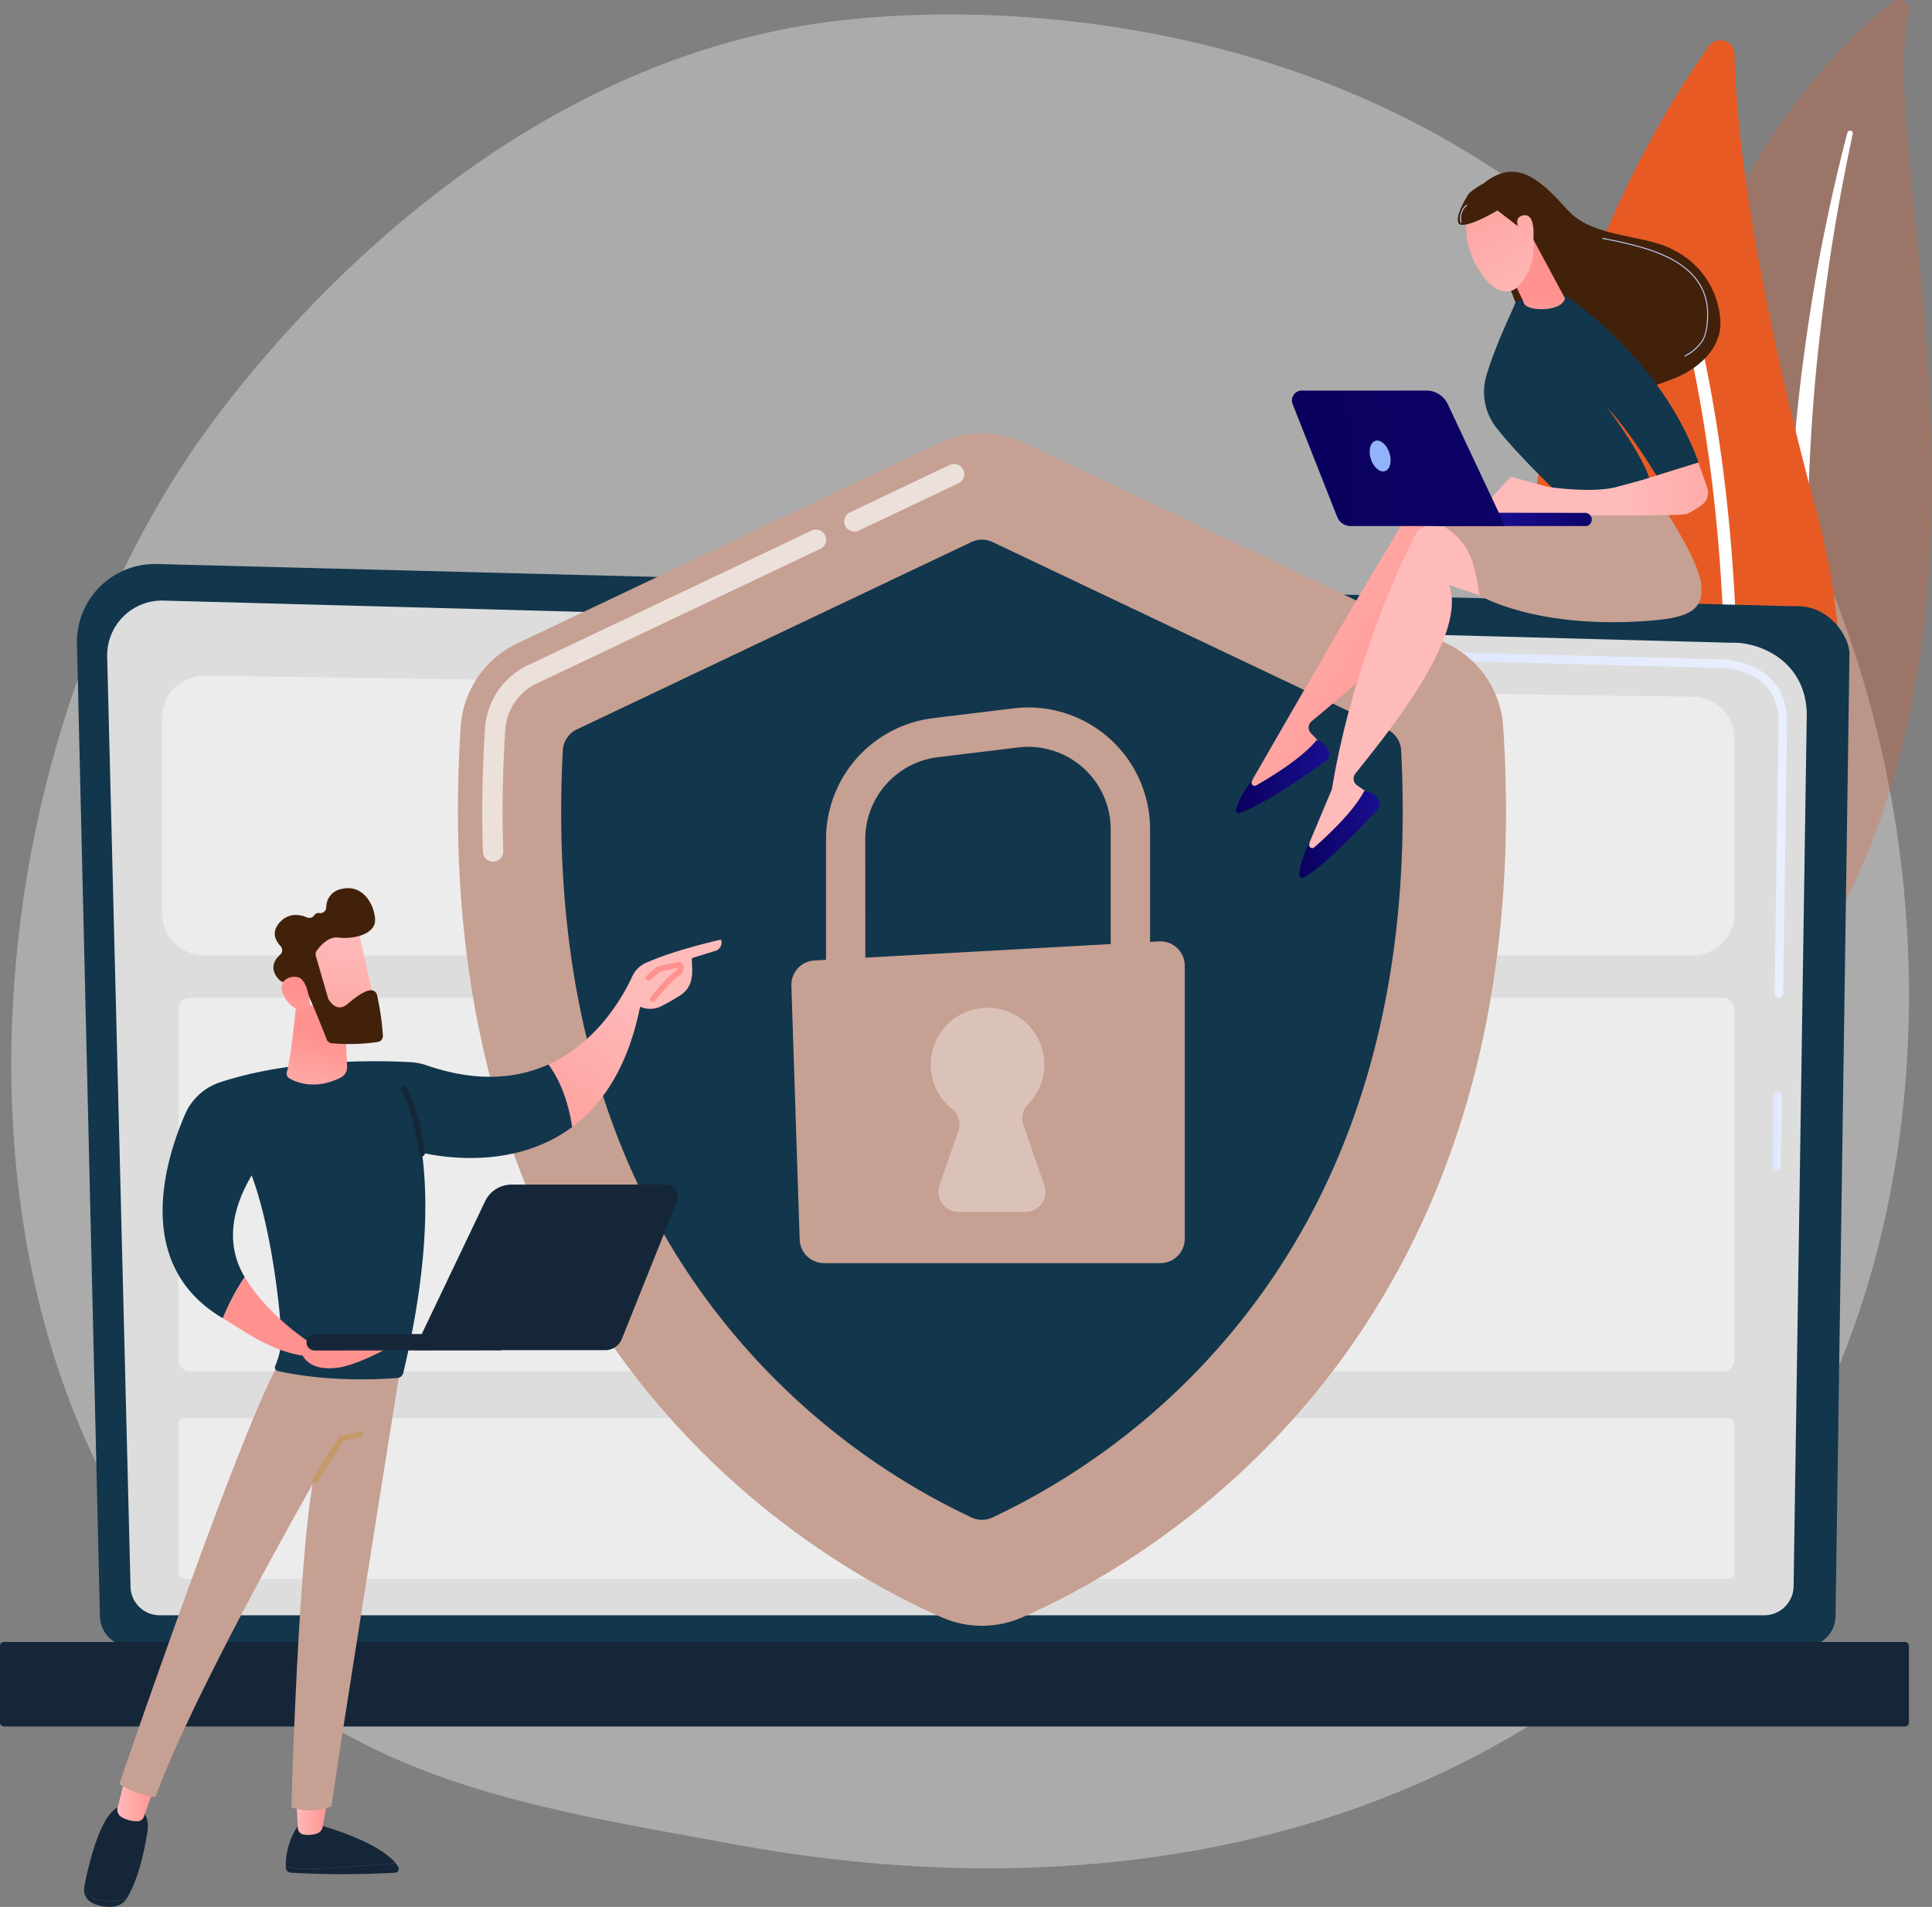 <svg xmlns="http://www.w3.org/2000/svg" xmlns:xlink="http://www.w3.org/1999/xlink" viewBox="0 0 661 652.52"><rect x="0" y="0" width="661" height="652.52" fill="#808080" stroke="none"/><defs><style>.cls-1{isolation:isolate;}.cls-11,.cls-13,.cls-14,.cls-2,.cls-4{fill:#fff;}.cls-2{opacity:0.34;}.cls-3,.cls-5{fill:#e85a24;}.cls-3{opacity:0.26;}.cls-4{mix-blend-mode:soft-light;}.cls-6{fill:#12364c;}.cls-7{fill:#ddd;}.cls-8{fill:url(#linear-gradient);}.cls-9{fill:url(#linear-gradient-2);}.cls-10{fill:#152638;}.cls-11{opacity:0.44;}.cls-12{fill:#c6a092;}.cls-13{opacity:0.67;}.cls-14{opacity:0.36;}.cls-15{fill:url(#linear-gradient-3);}.cls-16{fill:url(#linear-gradient-4);}.cls-17{fill:url(#linear-gradient-5);}.cls-18{fill:url(#linear-gradient-6);}.cls-19{fill:#42210b;}.cls-20{fill:#bdd0fb;}.cls-21{fill:url(#linear-gradient-7);}.cls-22{fill:url(#linear-gradient-8);}.cls-23{fill:url(#linear-gradient-9);}.cls-24{fill:url(#linear-gradient-10);}.cls-25{fill:url(#linear-gradient-11);}.cls-26{fill:url(#linear-gradient-12);}.cls-27{fill:#91b3fa;}.cls-28{fill:url(#linear-gradient-13);}.cls-29{fill:url(#linear-gradient-14);}.cls-30{fill:#c39969;}.cls-31{fill:url(#linear-gradient-15);}.cls-32{fill:url(#linear-gradient-16);}.cls-33{fill:url(#linear-gradient-17);}.cls-34{fill:url(#linear-gradient-18);}.cls-35{fill:url(#linear-gradient-19);}.cls-36{fill:url(#linear-gradient-20);}.cls-37{fill:url(#linear-gradient-21);}</style><linearGradient id="linear-gradient" x1="606.26" y1="387.2" x2="609.55" y2="387.2" gradientUnits="userSpaceOnUse"><stop offset="0" stop-color="#dae3fe"/><stop offset="1" stop-color="#e9effd"/></linearGradient><linearGradient id="linear-gradient-2" x1="414.42" y1="281.21" x2="611.43" y2="281.21" xlink:href="#linear-gradient"/><linearGradient id="linear-gradient-3" x1="19551.79" y1="193.32" x2="19472.83" y2="238.39" gradientTransform="matrix(-1, 0, 0, 1, 19968.28, 0)" gradientUnits="userSpaceOnUse"><stop offset="0" stop-color="#febbba"/><stop offset="1" stop-color="#ff928e"/></linearGradient><linearGradient id="linear-gradient-4" x1="422.87" y1="265.72" x2="454.78" y2="265.72" gradientUnits="userSpaceOnUse"><stop offset="0" stop-color="#09005d"/><stop offset="1" stop-color="#1a0f91"/></linearGradient><linearGradient id="linear-gradient-5" x1="19544.15" y1="204.56" x2="19814.3" y2="35.45" xlink:href="#linear-gradient-3"/><linearGradient id="linear-gradient-6" x1="444.61" y1="285.53" x2="472.02" y2="285.53" xlink:href="#linear-gradient-4"/><linearGradient id="linear-gradient-7" x1="-11545.04" y1="167.35" x2="-11466.39" y2="167.35" gradientTransform="translate(12099.82)" xlink:href="#linear-gradient-3"/><linearGradient id="linear-gradient-8" x1="-13188.99" y1="-905.15" x2="-13185.14" y2="-933.28" gradientTransform="translate(13742.36 86.9) rotate(-4.11)" xlink:href="#linear-gradient-3"/><linearGradient id="linear-gradient-9" x1="-9470.85" y1="-6286.68" x2="-9434.65" y2="-6351.11" gradientTransform="translate(10962.25 -4398.57) rotate(-56.92)" xlink:href="#linear-gradient-3"/><linearGradient id="linear-gradient-10" x1="-9462.32" y1="-6281.08" x2="-9426.12" y2="-6345.51" gradientTransform="translate(10962.25 -4398.57) rotate(-56.92)" xlink:href="#linear-gradient-3"/><linearGradient id="linear-gradient-11" x1="-11488.56" y1="-333.8" x2="-11529.7" y2="-322.53" gradientTransform="translate(12042.43 -67.7) rotate(-2.83)" xlink:href="#linear-gradient-4"/><linearGradient id="linear-gradient-12" x1="-104.32" y1="159.81" x2="265.73" y2="128.68" gradientTransform="translate(548.71)" xlink:href="#linear-gradient-4"/><linearGradient id="linear-gradient-13" x1="-4986.87" y1="621.26" x2="-4975.97" y2="621.26" gradientTransform="translate(5088.22)" xlink:href="#linear-gradient-3"/><linearGradient id="linear-gradient-14" x1="-5048.07" y1="615.58" x2="-5035.05" y2="615.58" gradientTransform="translate(5088.22)" xlink:href="#linear-gradient-3"/><linearGradient id="linear-gradient-15" x1="-4868.95" y1="341.27" x2="-4920.53" y2="408.37" gradientTransform="translate(5088.22)" xlink:href="#linear-gradient-3"/><linearGradient id="linear-gradient-16" x1="-4983.91" y1="384.64" x2="-4978.27" y2="355.01" gradientTransform="translate(5088.22)" xlink:href="#linear-gradient-3"/><linearGradient id="linear-gradient-17" x1="340.35" y1="195.74" x2="268.19" y2="283.58" gradientTransform="matrix(1, 0, 0, 1, 0, 0)" xlink:href="#linear-gradient-3"/><linearGradient id="linear-gradient-18" x1="-4959.87" y1="416.78" x2="-4978.35" y2="444.49" gradientTransform="translate(5088.22)" xlink:href="#linear-gradient-3"/><linearGradient id="linear-gradient-19" x1="996.84" y1="421.25" x2="978.74" y2="448.41" gradientTransform="matrix(-1, 0, 0, 1, 1088.33, 0)" xlink:href="#linear-gradient-3"/><linearGradient id="linear-gradient-20" x1="2171.94" y1="665.46" x2="2137.94" y2="710.43" gradientTransform="translate(-2078.29 905.09) rotate(-31.95)" xlink:href="#linear-gradient-3"/><linearGradient id="linear-gradient-21" x1="2122.15" y1="701.07" x2="2149.42" y2="673.1" gradientTransform="translate(-2078.29 905.09) rotate(-31.95)" xlink:href="#linear-gradient-3"/></defs><g class="cls-1"><g id="Layer_2" data-name="Layer 2"><g id="Layer_1-2" data-name="Layer 1"><path class="cls-2" d="M575,550.51c-16.9,17.13-32,27.19-43.6,34.8-112.91,74.13-242,52.76-281.89,45.46C185.14,619,130.79,610.68,84.1,569.19-22,474.93-16.84,278.29,64.23,156.48,73.85,142,154.8,24,284.15,7.41c3.16-.4,5.52-.63,7.59-.85,20-2.08,144-13.08,245.12,70.22A298.4,298.4,0,0,1,596.22,143C675.2,263,675.45,448.71,575,550.51Z"/><path class="cls-3" d="M653.14,3.63c.68-2.89-3.39-4.81-5.88-2.8C622,21.34,561.24,82.73,576.38,190c19,134.6-13.48,183.72-53.9,213.68,0,0,55.51-14.09,90.43-63.93C698.66,217.4,641.07,55,653.14,3.63Z"/><path class="cls-4" d="M633.9,45.67c-3.16,15-6,30-8.16,45.11s-4,30.23-5.2,45.39-1.92,30.35-2,45.54.51,30.36,1.2,45.59,1.3,30.57.18,46-4.34,31-10.78,45.55c-1.6,3.63-3.3,7.25-5.22,10.75s-3.88,7-6,10.42a163.49,163.49,0,0,1-14.34,19.73,181,181,0,0,1-37.76,33.05,3.78,3.78,0,0,1-4.78-.55,2.67,2.67,0,0,1,.55-4.07h0c3.37-2.37,6.72-4.77,9.92-7.29,1.63-1.24,3.19-2.54,4.78-3.82s3.12-2.59,4.6-4a164.06,164.06,0,0,0,41.2-56.52,133.08,133.08,0,0,0,7.15-21.46,146.36,146.36,0,0,0,3.44-22.23c1.22-15,.67-30.18.2-45.41s-.77-30.55-.37-45.85q.25-11.47,1-22.94c.22-3.81.53-7.63.82-11.44s.71-7.63,1.11-11.43Q618,113,622.07,90.33c2.82-15.08,6.1-30.1,10-45a.92.92,0,0,1,1.09-.59A.81.81,0,0,1,633.9,45.67Z"/><path class="cls-5" d="M574.19,373.5a7.73,7.73,0,0,0,12.83.39c17.72-24.57,61.53-98.58,34.27-199.56-23-85.27-27.39-133.69-27.86-155.81a4.85,4.85,0,0,0-8.81-2.69C554.85,58,469.11,204.55,574.19,373.5Z"/><path class="cls-4" d="M581.47,372a1.82,1.82,0,0,0,.4.11,2.14,2.14,0,0,0,2.5-1.71c.25-1.32,24.25-133.32-2.4-253.33a2.14,2.14,0,1,0-4.18.93c26.45,119.13,2.61,250.3,2.36,251.61A2.16,2.16,0,0,0,581.47,372Z"/><path class="cls-6" d="M34.19,552.87a10.62,10.62,0,0,0,10.59,10.58H617.45A10.61,10.61,0,0,0,628,552.87l4.77-329.1c0-5.82-6.86-17.18-19.42-16.33L53.71,193a26.68,26.68,0,0,0-27.38,27.3Z"/><path class="cls-7" d="M44.65,542.72a10,10,0,0,0,10,10h549a10.05,10.05,0,0,0,10-10L618.16,244c-.53-18-16.3-24.44-25.85-24.06L55.91,205.51A18.76,18.76,0,0,0,36.67,224.7Z"/><path class="cls-8" d="M607.73,400.79h0a1.47,1.47,0,0,1-1.45-1.49l.35-24.23a1.47,1.47,0,0,1,1.47-1.45h0a1.47,1.47,0,0,1,1.45,1.49l-.36,24.23A1.47,1.47,0,0,1,607.73,400.79Z"/><path class="cls-9" d="M608.6,341.41h0a1.47,1.47,0,0,1-1.45-1.49l1.36-92.79c0-5.52-1.7-9.92-5-13.06-6.11-5.85-15.82-5.55-16.23-5.53l-171.44-4.6a1.47,1.47,0,0,1-1.43-1.51,1.39,1.39,0,0,1,1.51-1.42l171.34,4.59c1.07-.06,11.4-.24,18.28,6.35,3.87,3.71,5.85,8.82,5.88,15.19L610.07,340A1.47,1.47,0,0,1,608.6,341.41Z"/><rect class="cls-10" y="561.85" width="653.12" height="28.92" rx="1.32" transform="translate(653.12 1152.62) rotate(180)"/><path class="cls-11" d="M578.78,326.92H70.07c-8.06,0-14.59-6.29-14.59-14V245.21c0-7.83,6.66-14.14,14.8-14L579,238.41a14.3,14.3,0,0,1,14.37,14v60.45C593.37,320.63,586.84,326.92,578.78,326.92Z"/><rect class="cls-11" x="61.06" y="341.41" width="532.31" height="127.9" rx="3.91"/><rect class="cls-11" x="61.06" y="485.27" width="532.31" height="54.96" rx="1.95"/><path class="cls-12" d="M514.29,248.65a34,34,0,0,0-19.37-28.5L350.58,151.6a34.06,34.06,0,0,0-29.22,0L177,220.15a34,34,0,0,0-19.37,28.5C144.11,457.93,278.3,534.19,322.29,553.45a34.09,34.09,0,0,0,27.36,0C393.64,534.19,527.83,457.93,514.29,248.65Z"/><path class="cls-13" d="M292.31,181.89a3.46,3.46,0,0,1-1.49-6.59l34.11-16.2a3.46,3.46,0,1,1,3,6.26l-34.1,16.19A3.44,3.44,0,0,1,292.31,181.89Z"/><path class="cls-13" d="M168.69,294.85a3.46,3.46,0,0,1-3.46-3.35c-.46-13.65-.22-27.89.71-42.31a25.7,25.7,0,0,1,14.64-21.53l97.1-46.12a3.46,3.46,0,1,1,3,6.25l-97.1,46.12a18.79,18.79,0,0,0-10.7,15.72c-.92,14.2-1.16,28.21-.7,41.64a3.48,3.48,0,0,1-3.35,3.58Z"/><path class="cls-6" d="M479.38,256.82a8.51,8.51,0,0,0-4.84-7.25L339.61,185.49a8.44,8.44,0,0,0-7.28,0L197.39,249.57a8.51,8.51,0,0,0-4.84,7.25c-4,78.07,14,143.21,53.64,193.69a239.22,239.22,0,0,0,86.19,68.74,8.5,8.5,0,0,0,7.18,0,239.39,239.39,0,0,0,86.19-68.74C465.34,400,483.37,334.89,479.38,256.82Z"/><path class="cls-12" d="M296.07,340.7H282.62V287.1a41.72,41.72,0,0,1,36.66-41.37l27.49-3.34a41.67,41.67,0,0,1,46.71,41.37v46.79H380V283.76a28.23,28.23,0,0,0-31.64-28l-27.49,3.34a28.26,28.26,0,0,0-24.83,28Z"/><path class="cls-12" d="M278.65,328.66l117.88-6.53a8.36,8.36,0,0,1,8.82,8.34v93.39a8.35,8.35,0,0,1-8.35,8.36H281.94a8.36,8.36,0,0,1-8.35-8.08l-2.83-86.86A8.35,8.35,0,0,1,278.65,328.66Z"/><path class="cls-14" d="M357.27,405.46,350.14,385a6.85,6.85,0,0,1,1.56-7.08,19.43,19.43,0,1,0-26.06,1.45,6.92,6.92,0,0,1,2.25,7.65l-6.43,18.49a6.92,6.92,0,0,0,6.53,9.2h22.74A6.92,6.92,0,0,0,357.27,405.46Z"/><path class="cls-15" d="M428.5,266.79c.09,0,50.17-87.74,56.94-96a5.22,5.22,0,0,1,4.68-1.88l14,1.66,16.42,35.53-27.36-15.93c2.71,18.72-32.44,46.54-44.49,56.69a2.78,2.78,0,0,0-.22,4l4.81,5A55.25,55.25,0,0,1,426,271.47Z"/><path class="cls-16" d="M450.48,253.23a7.08,7.08,0,0,1,4.11,3.72,3.13,3.13,0,0,1-1.18,3.61c-5.05,3.62-21.73,15.32-29.43,17.61a.87.87,0,0,1-1.09-1c.39-1.78,1.67-5.36,5.79-10.58l-.37.74a1.07,1.07,0,0,0,1.48,1.42C434.94,265.81,445.43,259.45,450.48,253.23Z"/><path class="cls-17" d="M448,288.32c.09-.06,7.6-18.16,7.68-18.21,6.89-42,23.7-77.87,28.66-87.32a5.22,5.22,0,0,1,4.2-2.79l14-1.2,23.27,31.47-30-10.07c6.44,17.79-22.35,52.15-32.1,64.53a2.77,2.77,0,0,0,.6,4l5.73,4a55.23,55.23,0,0,1-23.59,20.73Z"/><path class="cls-18" d="M466.79,270.58a7.08,7.08,0,0,1,4.78,2.82,3.13,3.13,0,0,1-.43,3.77c-4.21,4.57-18.18,19.4-25.26,23.2a.86.86,0,0,1-1.27-.78c0-1.83.55-5.59,3.52-11.54l-.21.81a1.07,1.07,0,0,0,1.74,1.08C454.11,286.05,463.1,277.7,466.79,270.58Z"/><path class="cls-12" d="M568.23,172.17S580.91,191,582,199.65s-3.5,11.59-16.78,12.69c-39.53,3.26-59-8.58-59-8.58-2.7-17.24-4.62-21.62-27.2-31,0,0,28.55,2.27,34.3,0S568.23,172.17,568.23,172.17Z"/><path class="cls-19" d="M507.48,73.23s-6.71-6.92,3-12.49,17.18,1.46,25.86,11.13c7.12,7.92,20.4,8.46,30,11.2,12.07,3.44,20.81,12.69,22.19,25.63,1.14,10.59-7.94,18-17,21.3-27.65,10-34.19,13.37-42.86-3.16S507.48,73.23,507.48,73.23Z"/><path class="cls-20" d="M578.47,120.85a15.36,15.36,0,0,0,4.16-4.25c1.4-2.27,1.83-6.4,1.77-9.51-.29-15.19-14.86-20.66-25.8-23.44-3.26-.83-6.7-1.58-10.23-2.23a.17.17,0,0,0-.19.14.16.16,0,0,0,.13.19c3.52.64,7,1.39,10.21,2.22,10.83,2.76,25.26,8.16,25.55,23.13.06,3.06-.36,7.12-1.72,9.33a15.4,15.4,0,0,1-6,5.27.16.16,0,0,0-.07.22.17.17,0,0,0,.22.08A15.77,15.77,0,0,0,578.47,120.85Z"/><path class="cls-6" d="M533.91,169.67s-14.78-14.07-22-23.39a19.76,19.76,0,0,1-3.35-17.79c3.32-11.19,9.22-22.77,9.76-24.58.83-2.76,17.4-2.65,17.4-2.65s32.6,21.16,45.41,57l-14.39,4.48s-8.51-14.28-16.92-23.36c0,0,14.55,19.23,15.06,27.1Z"/><path class="cls-21" d="M505.76,175.23l11.1-12.08,12.82,3.45s15,2.31,23.51,0l8.55-2.32,19.34-6,3,8.58a5.18,5.18,0,0,1-1.88,5.94,33.78,33.78,0,0,1-4.89,3c-2.54,1.12-58.65.35-58.65.35Z"/><path class="cls-22" d="M524.28,81.34l11.13,20.71c-.73,4.52-12.12,4.65-13.87,2a2.78,2.78,0,0,1-.35-.92l-6.66-13.83c-.29-1.35,3.41-5.9,4.63-6.54l4.42-2.36C525.29,79.44,518.17,79.37,524.28,81.34Z"/><path class="cls-23" d="M501.74,76.48s-1.25,7,4.25,15.89,11,8.5,13.75,5.32,6.11-8.45,4.6-17.32S503.64,67.56,501.74,76.48Z"/><path class="cls-19" d="M502.55,66.2s-4.61,6.92-3.66,9.88,11-2.55,13.42-4.07l22.12,17S522.58,66.18,516.66,62.4,502.55,66.2,502.55,66.2Z"/><path class="cls-20" d="M500,76.12a.16.16,0,0,0,.05-.17,5.48,5.48,0,0,1,1.84-5.61.15.15,0,0,0,0-.23.16.16,0,0,0-.23,0,5.9,5.9,0,0,0-1.94,6,.18.18,0,0,0,.21.11A.09.09,0,0,0,500,76.12Z"/><path class="cls-24" d="M521.25,81s-4.62-6-.42-7.23,4,5.87,3.77,8.51Z"/><path class="cls-25" d="M542.51,180h-.12L491.32,180a2.29,2.29,0,1,1,0-4.57l51.07.06a2.29,2.29,0,0,1,.11,4.57Z"/><path class="cls-26" d="M445.42,133.64H488a8.11,8.11,0,0,1,7.33,4.65L514.94,180H462.09a4.94,4.94,0,0,1-4.59-3.12l-15.24-38.58A3.39,3.39,0,0,1,445.42,133.64Z"/><path class="cls-27" d="M475.38,155c.92,2.86.24,5.64-1.52,6.21s-3.94-1.3-4.86-4.16-.24-5.64,1.52-6.21S474.46,152.15,475.38,155Z"/><path class="cls-10" d="M135.37,637.56c-6.63.57-18.13,1.5-27.2,1.9-5.45.24-8.59-.29-10.39-1,0,.21,0,.4,0,.58a1.87,1.87,0,0,0,1.78,1.77,319.28,319.28,0,0,0,35.61,0,1.34,1.34,0,0,0,1.09-2A9.43,9.43,0,0,0,135.37,637.56Z"/><path class="cls-10" d="M108.17,639.46c9.07-.4,20.57-1.33,27.2-1.9-6.52-8-27.2-13.38-27.2-13.38h-5.84a24.4,24.4,0,0,0-4.55,14.26C99.58,639.17,102.72,639.7,108.17,639.46Z"/><path class="cls-28" d="M101.35,614.64l.54,10.82a2.47,2.47,0,0,0,2.11,2.32,9.59,9.59,0,0,0,4.39-.36,2.91,2.91,0,0,0,2-2.25l1.89-10.53Z"/><path class="cls-10" d="M33.55,650a5.69,5.69,0,0,1-4.71-4.51l0,.05a5.14,5.14,0,0,0,2.52,5.5,13.05,13.05,0,0,0,7,1.41,6.43,6.43,0,0,0,5.23-3.11v0C41.39,650.74,38.35,650.9,33.55,650Z"/><path class="cls-10" d="M47.1,618H42.29c-7.34-.19-11.95,19.81-13.45,27.56A5.69,5.69,0,0,0,33.55,650c4.8.86,7.84.7,10-.69,4-6.74,5.93-16.61,6.88-22.38C51.5,620.42,47.1,618,47.1,618Z"/><path class="cls-29" d="M42.91,607.93l-2.68,10.64a2.88,2.88,0,0,0,1.5,3.27,10.29,10.29,0,0,0,5.54,1.35,2.43,2.43,0,0,0,2-1.61l3.93-11.2Z"/><path class="cls-12" d="M137,467.82s-23.9,149.41-23.51,150.23a19.85,19.85,0,0,1-13.8.39s2.16-79.88,7.23-110.5c0,0-40.8,71.39-53.75,107a32.31,32.31,0,0,1-12.35-4.48S84.74,481.92,96.46,464.8Z"/><path class="cls-30" d="M107.87,507.42a1,1,0,0,0,.82-.45l8.71-13.92,6.17-1.24a1,1,0,0,0-.38-1.89l-6.57,1.33a.94.94,0,0,0-.63.43L107.06,506a1,1,0,0,0,.3,1.32A1,1,0,0,0,107.87,507.42Z"/><path class="cls-31" d="M246.69,321.51s-16.13,3.56-25.94,8.09a9,9,0,0,0-4.39,4.41c-2.93,6.43-11.71,22.54-28.73,30.23,2.45,3.26,6.39,10,8.11,21.4C206,378,214.8,365.32,219,344.48a8.35,8.35,0,0,0,7.26-.2c2.12-1,4.58-2.5,6.42-3.65a8.43,8.43,0,0,0,3.74-5c.7-2.75.29-5.17.29-7.77l8.29-2.57A3,3,0,0,0,246.69,321.51Z"/><path class="cls-6" d="M195.74,385.64c-1.72-11.37-5.66-18.14-8.11-21.4-10.58,4.78-24.34,6.31-41.85.24a18.63,18.63,0,0,0-5-1c-9.33-.55-40.06-1.54-65.49,6.86A19.77,19.77,0,0,0,63.36,381.2c-6.88,15.79-18,51.74,12.9,69.89A77,77,0,0,1,83.72,437c-5-8.4-6.45-19.87,2.39-34.81,6.44,17.4,9.46,42.78,10.09,54A24.16,24.16,0,0,1,94.31,467l-.16.37a1.29,1.29,0,0,0,.9,1.75c17.41,3.9,35.51,2.84,40.92,2.4a2.25,2.25,0,0,0,2-1.71c8.46-35.66,8.48-60,6.41-75.36C152.28,396.2,176.49,400,195.74,385.64Z"/><path class="cls-10" d="M144.4,395.64h.13a1,1,0,0,0,.82-1.08c-2-15.42-6.14-22-6.32-22.3a1,1,0,1,0-1.62,1c0,.07,4.06,6.59,6,21.53A1,1,0,0,0,144.4,395.64Z"/><path class="cls-32" d="M101.45,342.72s-1.76,18.61-3.31,24.12A1.87,1.87,0,0,0,99,369c2.63,1.5,9,4,17.58-.27a3.92,3.92,0,0,0,2.17-3.69L118,347Z"/><path class="cls-33" d="M223.34,342.81a1,1,0,0,0,.74-.35c2.32-2.85,6.26-7.38,7.64-8.15a3.88,3.88,0,0,0,2.11-2.35,3,3,0,0,0-.56-2.37,1,1,0,0,0-1-.41l-7,1.41a1.06,1.06,0,0,0-.44.21L221.06,334a1,1,0,0,0,1.25,1.46l3.55-3.05,6.09-1.22a.64.64,0,0,1,0,.31c-.08.33-.5.73-1.19,1.12-2.12,1.2-7.57,7.85-8.18,8.61a1,1,0,0,0,.14,1.35A1,1,0,0,0,223.34,342.81Z"/><path class="cls-34" d="M103.11,463.8l25.41-.55S106.36,457,105,458.69c0,0-13.74-9-21.27-21.72a77,77,0,0,0-7.46,14.12C83,455.05,91.87,461.93,103.11,463.8Z"/><path class="cls-35" d="M102.39,459.4s-.52,10.13,12.77,8.65c7.23-.79,18.89-7.53,18.89-7.53S103.65,460.44,102.39,459.4Z"/><path class="cls-10" d="M107.6,462.12h.14l63.19-.07a2.8,2.8,0,1,0,0-5.6l-63.19.07a2.8,2.8,0,0,0-.14,5.6Z"/><path class="cls-10" d="M227.74,405.35H175.11A10,10,0,0,0,166,411l-24.33,51h65.4a6.1,6.1,0,0,0,5.67-3.81L231.65,411A4.17,4.17,0,0,0,227.74,405.35Z"/><path class="cls-10" d="M190.66,431.52c-1.14,3.51-.3,6.91,1.88,7.6s4.88-1.58,6-5.09.29-6.91-1.89-7.6S191.8,428,190.66,431.52Z"/><path class="cls-36" d="M122.25,316.86c.24.38,6.5,29.34,6.5,29.34l-16.61,3.23-10-26.57S118.28,310.49,122.25,316.86Z"/><path class="cls-19" d="M108.07,327.15l4.17,14.4a2.66,2.66,0,0,0,.23.52c.63,1,3,4.28,6.22,1.63,2.92-2.41,5.61-4.56,8-4.84A2.09,2.09,0,0,1,129,340.5a90.31,90.31,0,0,1,2,13.91,2.08,2.08,0,0,1-1.83,2.15,67.25,67.25,0,0,1-15.71.41,2.09,2.09,0,0,1-1.69-1.32c-1.37-3.49-5.56-14.11-7.18-16.89C103,336.15,98.92,336,97.19,336a2,2,0,0,1-1.51-.59c-1.43-1.4-4.09-4.92.16-8.71a2.1,2.1,0,0,0,.12-3c-1.63-1.72-3.31-4.71-.23-8.11s7-2.66,9.27-1.67a2.09,2.09,0,0,0,2.57-.78,1.65,1.65,0,0,1,1.75-.7,2.07,2.07,0,0,0,2.32-2,6.26,6.26,0,0,1,5.19-6.24c7.28-1.82,11.35,5.35,11.49,10.53s-7.86,6.71-12.48,6.09c-3.51-.46-6.33,2.89-7.48,4.52A2.08,2.08,0,0,0,108.07,327.15Z"/><path class="cls-37" d="M106.11,344s-.64-9-4.34-9.67-7.5,2.2-4.09,7.44C101.93,348.27,106.11,344,106.11,344Z"/></g></g></g></svg>